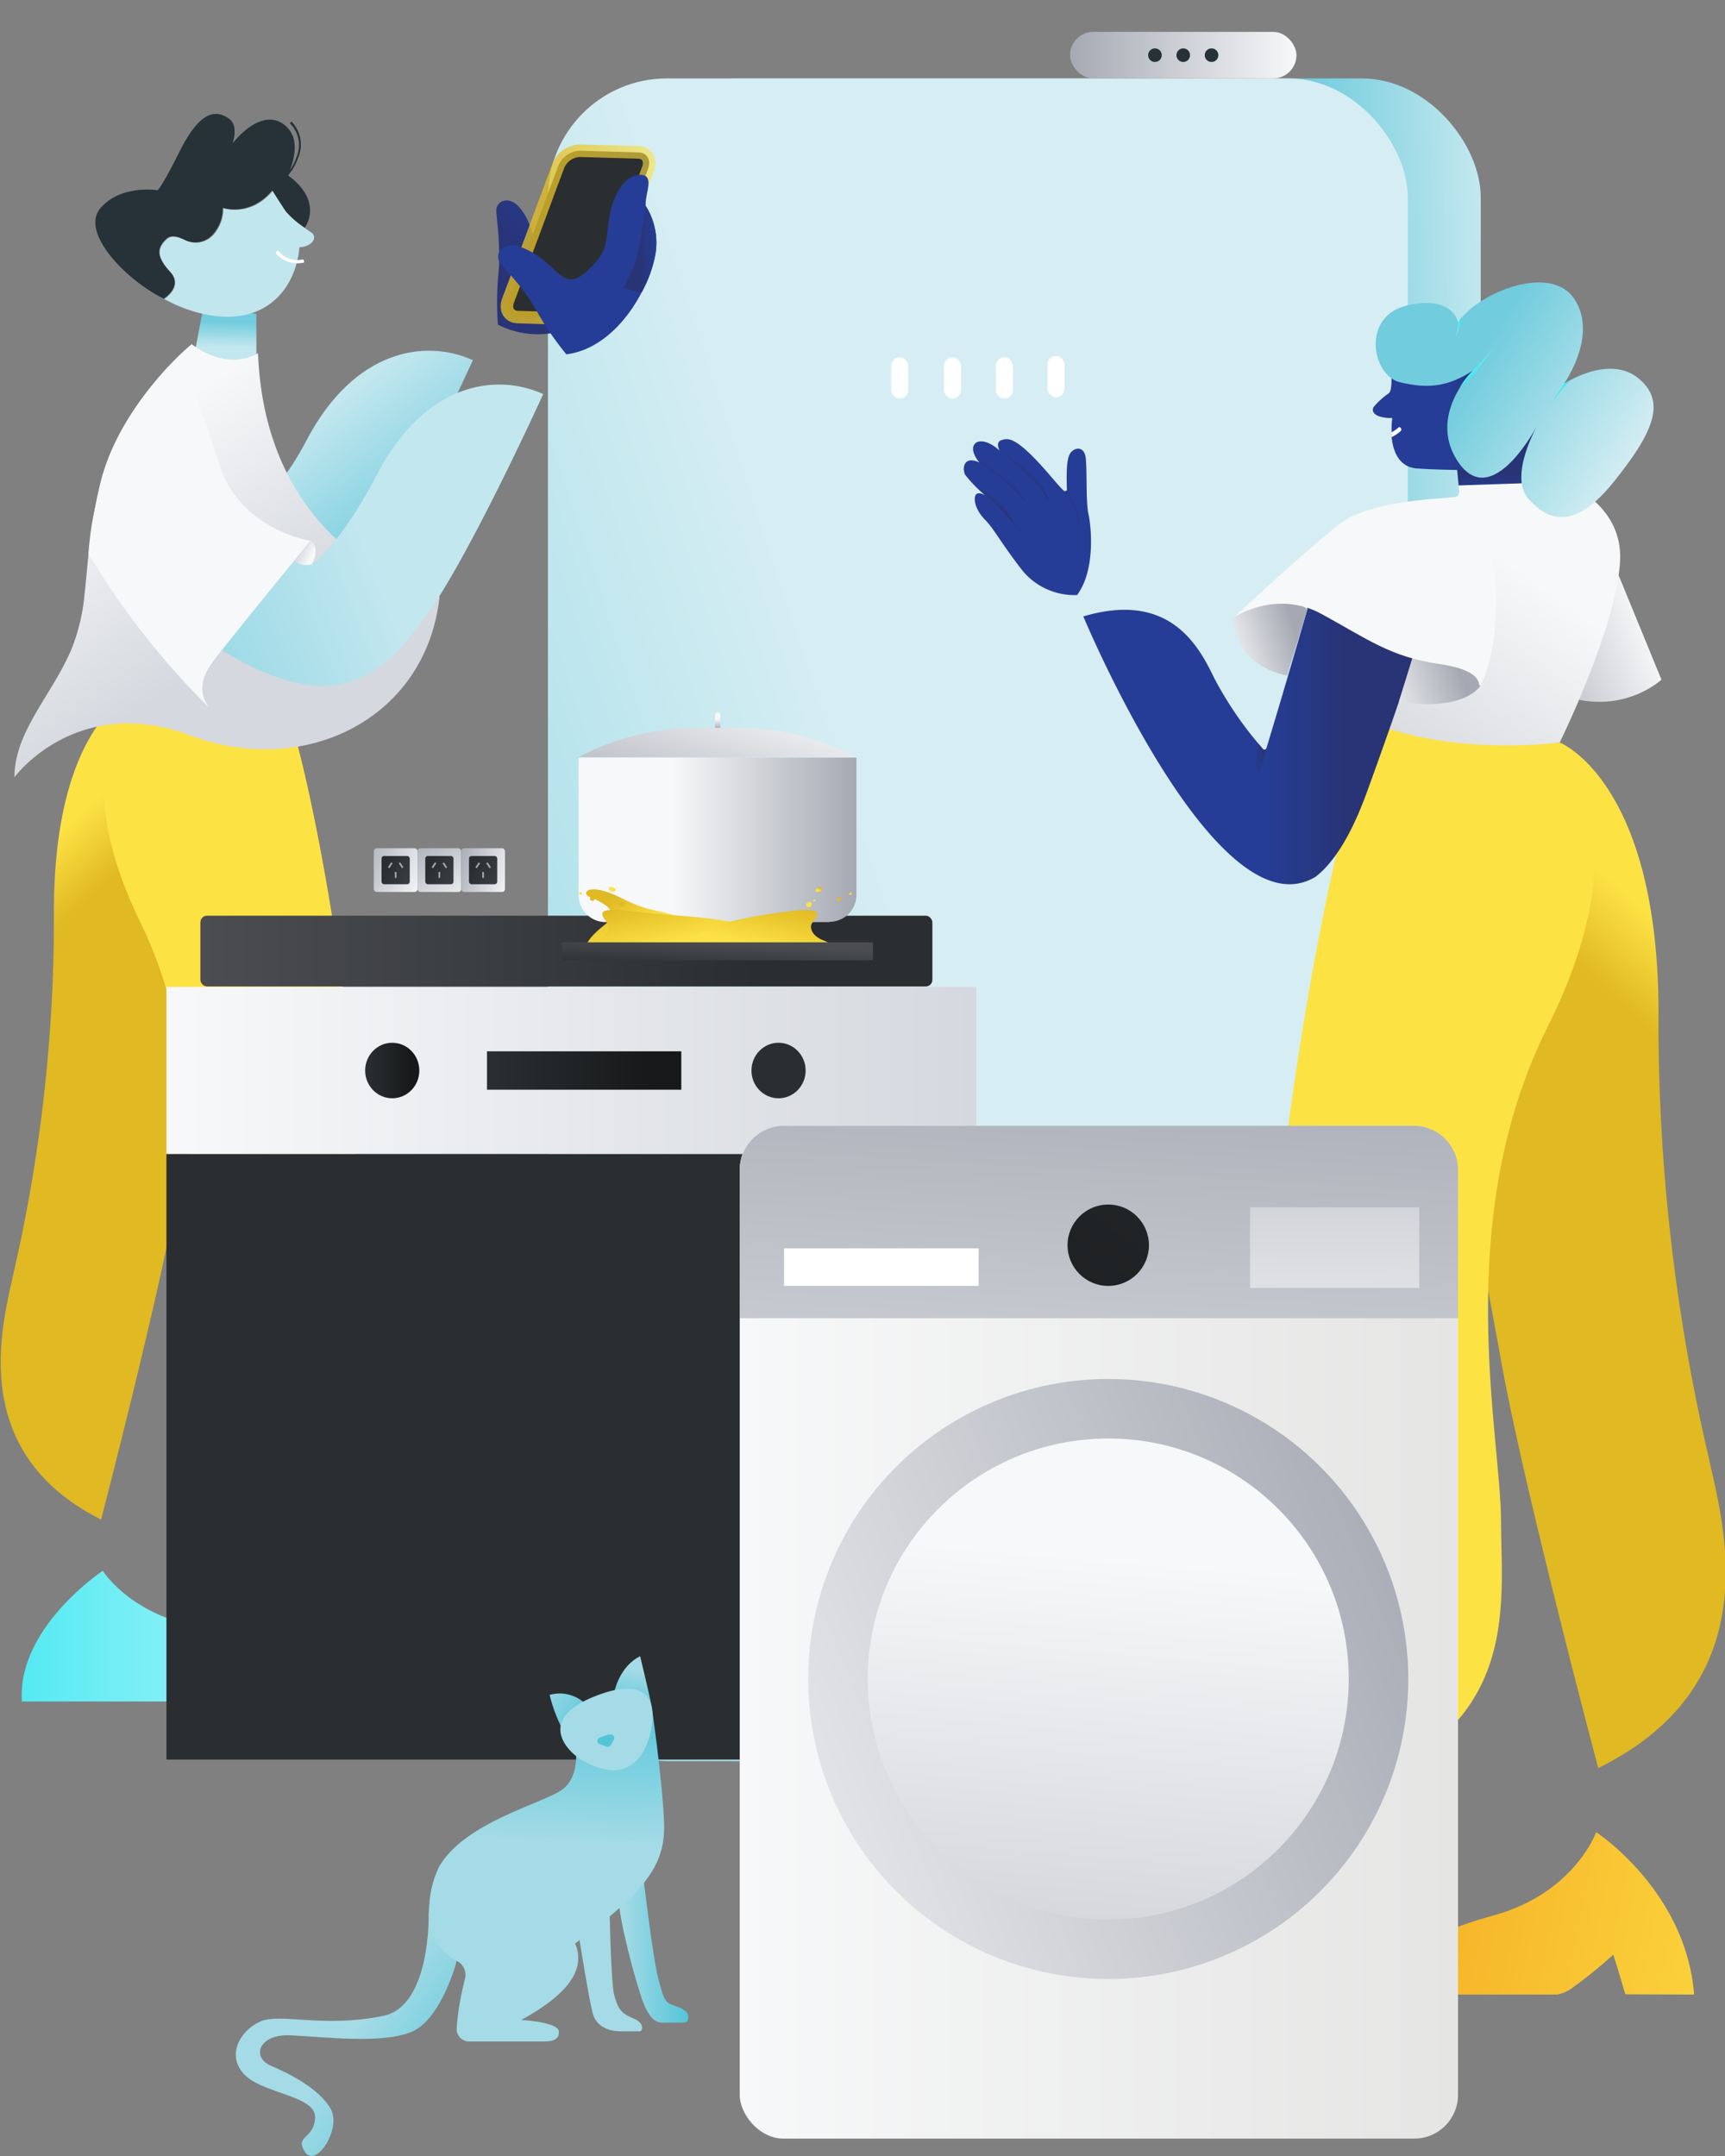 <svg xmlns="http://www.w3.org/2000/svg" xmlns:xlink="http://www.w3.org/1999/xlink" width="256" height="320" viewBox="0 0 256 320"><rect x="0" y="0" width="256" height="320" fill="#808080" stroke="none"/><defs><linearGradient id="a" x1="52.67" y1="126.15" x2="68.56" y2="134.03" gradientUnits="userSpaceOnUse"><stop offset="0" stop-color="#a6a9b3"/><stop offset="0.66" stop-color="#f7f8f9"/></linearGradient><linearGradient id="b" x1="54.85" y1="127.24" x2="65" y2="132.26" gradientUnits="userSpaceOnUse"><stop offset="0.24" stop-color="#2b2e31"/><stop offset="1" stop-color="#4b4d50"/></linearGradient><linearGradient id="c" x1="61.66" y1="124.1" x2="72.96" y2="140.21" xlink:href="#a"/><linearGradient id="d" x1="67.34" y1="127.76" x2="80.82" y2="132.05" xlink:href="#a"/><linearGradient id="e" x1="61.34" y1="127.24" x2="71.49" y2="132.26" xlink:href="#b"/><linearGradient id="f" x1="67.83" y1="127.24" x2="77.98" y2="132.26" xlink:href="#b"/><linearGradient id="g" x1="259.31" y1="132.21" x2="181.96" y2="135.43" gradientUnits="userSpaceOnUse"><stop offset="0.38" stop-color="#d6eef3"/><stop offset="0.78" stop-color="#71ccdd"/></linearGradient><linearGradient id="h" x1="266.92" y1="96.54" x2="-79.06" y2="210.09" xlink:href="#g"/><linearGradient id="i" x1="173.64" y1="274.84" x2="274.62" y2="294.42" gradientUnits="userSpaceOnUse"><stop offset="0.2" stop-color="#f4a521"/><stop offset="1" stop-color="#fde244"/></linearGradient><linearGradient id="j" x1="144.75" y1="345.83" x2="166.79" y2="322.03" xlink:href="#i"/><linearGradient id="k" x1="206.44" y1="106.87" x2="258.07" y2="86.63" gradientUnits="userSpaceOnUse"><stop offset="0.3" stop-color="#a6a9b3"/><stop offset="0.73" stop-color="#f7f8f9"/></linearGradient><linearGradient id="l" x1="276.21" y1="129.41" x2="233.85" y2="176.07" gradientUnits="userSpaceOnUse"><stop offset="0.41" stop-color="#fde244"/><stop offset="0.61" stop-color="#e0b923"/></linearGradient><linearGradient id="m" x1="156.49" y1="193.43" x2="397.15" y2="157.2" xlink:href="#l"/><linearGradient id="n" x1="222.53" y1="77.31" x2="222.64" y2="68.4" gradientUnits="userSpaceOnUse"><stop offset="0.46" stop-color="#253d96"/><stop offset="0.78" stop-color="#283476"/></linearGradient><linearGradient id="o" x1="151.69" y1="187.15" x2="253.56" y2="46.9" gradientUnits="userSpaceOnUse"><stop offset="0.22" stop-color="#a6a9b3"/><stop offset="0.73" stop-color="#f7f8f9"/></linearGradient><linearGradient id="p" x1="203.67" y1="59.75" x2="224.7" y2="59.75" gradientUnits="userSpaceOnUse"><stop offset="0.54" stop-color="#253d96"/><stop offset="0.78" stop-color="#283476"/></linearGradient><linearGradient id="q" x1="248.29" y1="71.1" x2="193.77" y2="36.95" gradientUnits="userSpaceOnUse"><stop offset="0.09" stop-color="#d6eef3"/><stop offset="0.53" stop-color="#71ccdd"/></linearGradient><linearGradient id="r" x1="221.48" y1="56.85" x2="217.52" y2="52.66" gradientUnits="userSpaceOnUse"><stop offset="0.24" stop-color="#00dfed"/><stop offset="1" stop-color="#ccf9fb"/></linearGradient><linearGradient id="s" x1="217.94" y1="48.42" x2="215.41" y2="48.67" xlink:href="#r"/><linearGradient id="t" x1="151.03" y1="72" x2="147.68" y2="76.87" xlink:href="#p"/><linearGradient id="u" x1="151.07" y1="68.62" x2="147.81" y2="72.82" xlink:href="#p"/><linearGradient id="v" x1="154.65" y1="68.3" x2="151.53" y2="71.63" xlink:href="#p"/><linearGradient id="w" x1="163.82" y1="72.94" x2="156.95" y2="76.88" xlink:href="#p"/><linearGradient id="x" x1="160.77" y1="107.11" x2="210.48" y2="107.11" xlink:href="#p"/><linearGradient id="y" x1="178.23" y1="116.02" x2="193.98" y2="112.15" gradientUnits="userSpaceOnUse"><stop offset="0.5" stop-color="#253d96"/><stop offset="0.65" stop-color="#283476"/></linearGradient><linearGradient id="z" x1="196.58" y1="92.08" x2="176.32" y2="98.72" xlink:href="#o"/><linearGradient id="aa" x1="221.59" y1="96.75" x2="197.38" y2="104.7" xlink:href="#o"/><linearGradient id="ab" x1="254.26" y1="51.65" x2="236.11" y2="67" xlink:href="#o"/><linearGradient id="ac" x1="234.09" y1="60.28" x2="229.01" y2="56.3" xlink:href="#r"/><linearGradient id="ad" x1="158.8" y1="8.19" x2="192.4" y2="8.19" gradientUnits="userSpaceOnUse"><stop offset="0" stop-color="#a6a9b3"/><stop offset="1" stop-color="#f7f8f9"/></linearGradient><linearGradient id="ae" x1="-6165.65" y1="104.97" x2="-6156.34" y2="95.23" gradientTransform="matrix(-1, 0, 0, 1, -6128.06, 0)" gradientUnits="userSpaceOnUse"><stop offset="0.24" stop-color="#f7f8f9"/><stop offset="1" stop-color="#d5d8de"/></linearGradient><linearGradient id="af" x1="-6111.51" y1="118.55" x2="-6145.62" y2="156.11" gradientTransform="matrix(-1, 0, 0, 1, -6128.06, 0)" xlink:href="#l"/><linearGradient id="ag" x1="-6206.93" y1="169.95" x2="-6016.02" y2="141.21" gradientTransform="matrix(-1, 0, 0, 1, -6128.06, 0)" xlink:href="#l"/><linearGradient id="ah" x1="-6161.5" y1="58.05" x2="-6161.82" y2="45" gradientTransform="matrix(-1, 0, 0, 1, -6128.06, 0)" gradientUnits="userSpaceOnUse"><stop offset="0.5" stop-color="#c3e7ef"/><stop offset="0.79" stop-color="#71ccdd"/></linearGradient><linearGradient id="ai" x1="-6142.61" y1="33.85" x2="-6194.02" y2="99.77" xlink:href="#ah"/><linearGradient id="aj" x1="-6130.59" y1="53.91" x2="-6218.24" y2="189.16" gradientTransform="matrix(-1, 0, 0, 1, -6128.06, 0)" gradientUnits="userSpaceOnUse"><stop offset="0.11" stop-color="#f7f8f9"/><stop offset="0.33" stop-color="#d5d8de"/></linearGradient><linearGradient id="ak" x1="-6274.98" y1="45.98" x2="-6091.47" y2="117.28" xlink:href="#ah"/><linearGradient id="al" x1="-6169.74" y1="80.28" x2="-6175.57" y2="83.09" gradientTransform="matrix(-1, 0, 0, 1, -6128.06, 0)" gradientUnits="userSpaceOnUse"><stop offset="0" stop-color="#a6a9b3"/><stop offset="0.79" stop-color="#f7f8f9"/></linearGradient><linearGradient id="am" x1="-6227.56" y1="20.99" x2="-6195.38" y2="49.81" gradientTransform="matrix(-1, 0, 0, 1, -6128.06, 0)" gradientUnits="userSpaceOnUse"><stop offset="0.32" stop-color="#253d96"/><stop offset="0.69" stop-color="#283476"/></linearGradient><linearGradient id="an" x1="74.3" y1="34.85" x2="97.28" y2="34.85" gradientUnits="userSpaceOnUse"><stop offset="0" stop-color="#e0b923" stop-opacity="0.8"/><stop offset="0.38" stop-color="#e6c22a" stop-opacity="0.76"/><stop offset="0.88" stop-color="#f8da3e" stop-opacity="0.64"/><stop offset="1" stop-color="#fde244" stop-opacity="0.6"/></linearGradient><linearGradient id="ao" x1="98.83" y1="36.83" x2="93.86" y2="37.05" gradientUnits="userSpaceOnUse"><stop offset="0.25" stop-color="#253d96"/><stop offset="0.78" stop-color="#283476"/></linearGradient><linearGradient id="ap" x1="-68.09" y1="242.88" x2="60.49" y2="242.88" xlink:href="#r"/><linearGradient id="aq" x1="34.49" y1="242.88" x2="73.92" y2="242.88" gradientUnits="userSpaceOnUse"><stop offset="0.04" stop-color="#2b2e31"/><stop offset="0.85" stop-color="#161819"/></linearGradient><linearGradient id="ar" x1="-3813.08" y1="-1132.33" x2="-3788.15" y2="-1155.81" gradientTransform="matrix(-0.83, -0.56, -0.56, 0.83, -3748.87, -1162.55)" gradientUnits="userSpaceOnUse"><stop offset="0.5" stop-color="#c2e6ee"/><stop offset="0.79" stop-color="#72ccdc"/></linearGradient><linearGradient id="as" x1="24.7" y1="158.89" x2="144.89" y2="158.89" gradientUnits="userSpaceOnUse"><stop offset="0.02" stop-color="#f7f8f9"/><stop offset="1" stop-color="#d5d8de"/></linearGradient><linearGradient id="at" x1="72.27" y1="158.89" x2="101.11" y2="158.89" xlink:href="#aq"/><linearGradient id="au" x1="54.19" y1="158.89" x2="62.22" y2="158.89" xlink:href="#aq"/><linearGradient id="av" x1="63.5" y1="178.95" x2="106.09" y2="178.95" xlink:href="#a"/><linearGradient id="aw" x1="109.78" y1="242.25" x2="216.38" y2="242.25" gradientUnits="userSpaceOnUse"><stop offset="0" stop-color="#f7f8f9"/><stop offset="1" stop-color="#e5e5e4"/></linearGradient><linearGradient id="ax" x1="165.31" y1="147.52" x2="155.03" y2="317.92" gradientUnits="userSpaceOnUse"><stop offset="0" stop-color="#a6a9b3"/><stop offset="0.74" stop-color="#f7f8f9"/></linearGradient><linearGradient id="ay" x1="198.59" y1="133.27" x2="197.47" y2="244.89" xlink:href="#ax"/><linearGradient id="az" x1="214.27" y1="229.04" x2="45.97" y2="297.17" xlink:href="#ax"/><linearGradient id="ba" x1="154.79" y1="363.49" x2="169.93" y2="184.71" xlink:href="#ax"/><linearGradient id="bb" x1="195.51" y1="143.99" x2="128.76" y2="231.78" xlink:href="#aq"/><linearGradient id="bc" x1="-3252.55" y1="141.16" x2="-3143.92" y2="141.16" gradientTransform="matrix(1, 0, 0, -1, 3282.29, 282.32)" xlink:href="#b"/><linearGradient id="bd" x1="-3241.27" y1="124.64" x2="-3200" y2="124.64" gradientTransform="matrix(1, 0, 0, -1, 3327.1, 249.27)" xlink:href="#a"/><linearGradient id="be" x1="-3216.06" y1="126.5" x2="-3228.41" y2="88.48" gradientTransform="matrix(-1, 0, 0, 1, -3114.18, 0)" xlink:href="#a"/><linearGradient id="bf" x1="-3220.68" y1="111.52" x2="-3220.61" y2="104.22" gradientTransform="matrix(1, 0, 0, -1, 3327.1, 213.77)" gradientUnits="userSpaceOnUse"><stop offset="0.45" stop-color="#a6a9b3"/><stop offset="0.66" stop-color="#f7f8f9"/></linearGradient><linearGradient id="bg" x1="-3215.48" y1="149.99" x2="-3199.43" y2="122.04" gradientTransform="matrix(-1, 0, 0, 1, -3114.18, 0)" xlink:href="#l"/><linearGradient id="bh" x1="-3205.35" y1="133.01" x2="-3204.68" y2="130.93" gradientTransform="matrix(-0.34, -0.94, -0.94, 0.34, -874.89, -2926.92)" xlink:href="#l"/><linearGradient id="bi" x1="-3206.84" y1="135.32" x2="-3205.16" y2="129.65" gradientTransform="matrix(-0.51, -0.86, -0.86, 0.51, -1443.79, -2683.59)" xlink:href="#l"/><linearGradient id="bj" x1="-3203.73" y1="135.3" x2="-3200.94" y2="132.25" gradientTransform="matrix(-0.44, -0.9, -0.9, 0.44, -1197.21, -2802.44)" xlink:href="#l"/><linearGradient id="bk" x1="-3200.59" y1="133.74" x2="-3200.07" y2="131.34" gradientTransform="matrix(-0.47, -0.88, -0.88, 0.47, -1300.22, -2754.91)" xlink:href="#l"/><linearGradient id="bl" x1="-3205.92" y1="134.68" x2="-3205.34" y2="131.63" gradientTransform="matrix(-0.49, -0.87, -0.87, 0.49, -1376.56, -2719.3)" xlink:href="#l"/><linearGradient id="bm" x1="-3214.97" y1="148.16" x2="-3207.05" y2="111.77" gradientTransform="matrix(-1, 0, 0, 1, -3114.18, 0)" gradientUnits="userSpaceOnUse"><stop offset="0.22" stop-color="#fde244"/><stop offset="0.41" stop-color="#e0b923"/></linearGradient><linearGradient id="bn" x1="1362.26" y1="133.04" x2="1362.94" y2="130.97" gradientTransform="translate(-1114.95 -455.48) rotate(19.88)" xlink:href="#l"/><linearGradient id="bo" x1="1360.78" y1="135.36" x2="1362.45" y2="129.69" gradientTransform="translate(-977.59 -681.72) rotate(30.99)" xlink:href="#l"/><linearGradient id="bp" x1="1363.88" y1="135.34" x2="1366.67" y2="132.28" gradientTransform="translate(-1044.01 -585.65) rotate(26.03)" xlink:href="#l"/><linearGradient id="bq" x1="1367.03" y1="133.78" x2="1367.55" y2="131.38" gradientTransform="translate(-1018.48 -626.76) rotate(28.02)" xlink:href="#l"/><linearGradient id="br" x1="1361.69" y1="134.72" x2="1362.28" y2="131.67" gradientTransform="translate(-997.06 -655.59) rotate(29.62)" xlink:href="#l"/><linearGradient id="bs" x1="1352.91" y1="148.62" x2="1360.82" y2="112.23" gradientTransform="translate(-1241.05)" xlink:href="#bm"/><linearGradient id="bt" x1="-3220.37" y1="145.97" x2="-3220.71" y2="139.85" gradientTransform="matrix(1, 0, 0, -1, 3327.1, 282.39)" xlink:href="#b"/><linearGradient id="bu" x1="36.24" y1="287.81" x2="70.81" y2="312.38" gradientUnits="userSpaceOnUse"><stop offset="0.5" stop-color="#a4dbe6"/><stop offset="1" stop-color="#53c5d9"/></linearGradient><linearGradient id="bv" x1="79.29" y1="250.37" x2="87.6" y2="256.34" gradientUnits="userSpaceOnUse"><stop offset="0.06" stop-color="#a4dbe6"/><stop offset="1" stop-color="#53c5d9"/></linearGradient><linearGradient id="bw" x1="94.74" y1="247.47" x2="93.51" y2="254.55" xlink:href="#bv"/><linearGradient id="bx" x1="91.8" y1="289.19" x2="102.21" y2="289.19" xlink:href="#bv"/><linearGradient id="by" x1="81.17" y1="274.65" x2="81.99" y2="250.9" xlink:href="#bv"/><linearGradient id="bz" x1="91.51" y1="264.67" x2="92.22" y2="268.98" gradientUnits="userSpaceOnUse"><stop offset="0.37" stop-color="#a4dbe6"/><stop offset="1" stop-color="#53c5d9"/></linearGradient><linearGradient id="ca" x1="86.31" y1="255.24" x2="89.01" y2="257.41" xlink:href="#bv"/></defs><g style="isolation:isolate"><rect x="55.47" y="125.9" width="6.49" height="6.49" rx="0.44" fill="url(#a)"/><rect x="56.62" y="127.05" width="4.19" height="4.19" rx="0.37" fill="url(#b)"/><rect x="61.96" y="125.9" width="6.49" height="6.49" rx="0.44" fill="url(#c)"/><rect x="68.45" y="125.9" width="6.49" height="6.49" rx="0.44" fill="url(#d)"/><rect x="58.59" y="129.42" width="0.25" height="0.88" fill="#a6a9b3"/><rect x="57.78" y="127.99" width="0.25" height="0.88" transform="translate(81.39 -10.48) rotate(33.86)" fill="#a6a9b3"/><rect x="59.4" y="127.99" width="0.25" height="0.88" transform="translate(180.51 201.91) rotate(146.14)" fill="#a6a9b3"/><rect x="63.11" y="127.05" width="4.19" height="4.19" rx="0.37" fill="url(#e)"/><rect x="65.08" y="129.42" width="0.25" height="0.88" fill="#a6a9b3"/><rect x="64.27" y="127.99" width="0.25" height="0.88" transform="translate(82.49 -14.1) rotate(33.86)" fill="#a6a9b3"/><rect x="65.89" y="127.99" width="0.25" height="0.88" transform="translate(192.39 198.3) rotate(146.14)" fill="#a6a9b3"/><rect x="69.6" y="127.05" width="4.19" height="4.19" rx="0.37" fill="url(#f)"/><rect x="71.57" y="129.42" width="0.25" height="0.88" fill="#a6a9b3"/><rect x="70.76" y="127.99" width="0.25" height="0.88" transform="translate(83.59 -17.71) rotate(33.86)" fill="#a6a9b3"/><rect x="72.38" y="127.99" width="0.25" height="0.88" transform="translate(204.27 194.68) rotate(146.14)" fill="#a6a9b3"/><rect x="92.15" y="11.64" width="127.6" height="249.75" rx="17.65" fill="url(#g)"/><rect x="81.32" y="11.64" width="127.6" height="249.75" rx="17.65" fill="url(#h)"/><rect x="132.25" y="53.03" width="2.53" height="6.13" rx="1.27" fill="#fff"/><rect x="140.09" y="53.03" width="2.53" height="6.13" rx="1.27" fill="#fff"/><rect x="147.79" y="53.03" width="2.53" height="6.13" rx="1.27" fill="#fff"/><rect x="155.45" y="52.83" width="2.53" height="6.13" rx="1.27" fill="#fff"/><path d="M241.23,296c-.28-.75-1.28-4.37-1.82-5.88a67.92,67.92,0,0,1-6.06,4.92,5.69,5.69,0,0,1-2.25,1H204.56c-.1-1.25.37-7.12,17.2-11.78,11.89-3.3,15.12-12.32,15.12-12.32s13.31,8.65,14.54,24.1Z" fill="url(#i)"/><path d="M205.13,296c-.28-.75-1.27-4.37-1.82-5.88a67.92,67.92,0,0,1-6.06,4.92,5.63,5.63,0,0,1-2.25,1H168.47c-.11-1.25.36-7.12,17.19-11.78,11.89-3.3,15.12-12.32,15.12-12.32s13.32,8.65,14.54,24.1Z" fill="url(#j)"/><path d="M239.42,83.45l7.15,17.43s-7.22,6.75-17.72.92" fill="url(#k)"/><path d="M231.47,110.2s14.66,5.76,14.66,40.14a284.55,284.55,0,0,0,7.44,65.93c2,9.42,9.43,33.44-16.38,46.15,0,0-10.92-41-14.39-60.28s-14.26-75.67-16.25-90.27Z" fill="url(#l)"/><path d="M231.71,110.9s12.41,12.71-2,41.44-6.95,60.75-6.95,73.47,3.48,33-26.8,40.5c0,0-7.45-56.52-6.95-75.82s8.42-68.43,15.1-83.06Z" fill="url(#m)"/><path d="M216,67.05l.62,6.68s4.73,3.94,12.63-1.22L228.53,61Z" fill="url(#n)"/><path d="M229.73,70.62s11.41,2.94,10.68,12.95-8.94,26.63-8.94,26.63-20.1,2.78-33.24-5.67c0,0,12.77-19.76,11.51-30.18l6.16-.58a.67.67,0,0,0,.63-.72l-.09-1,9.28-.31Z" fill="url(#o)"/><path d="M224.7,61.24,223,69.78s-7.91.09-12.7-.25c-2.75-.2-3.57-2.63-3.78-4.67,0-.11,0-.21,0-.32s0-.27,0-.4v-.35a12.42,12.42,0,0,1,.1-1.76,5.19,5.19,0,0,1-1.82-.2c-1-.29-1.26-.93-.92-1.45a11.35,11.35,0,0,1,2.21-2c.75-.56.26-4.2.26-4.2l6.9-4.48,10.6,2Z" fill="url(#p)"/><path d="M218.6,55s-6.69,6.56-2.35,13.34c5.19,8.11,12.16-5.68,12.16-5.68s-4.69,7.91-1.56,11.4,7,4.49,12.66-2.57,8-11.86,3.58-15.39-11,.88-11,.88,5.21-7.3,1.48-12.7-14.88-.39-17.16,3.62c0,0-.72-4.18-7.58-2.57s-5.22,10.4-1.09,11.4S214.83,57.44,218.6,55Z" fill="url(#q)"/><path d="M218.6,55a24.1,24.1,0,0,0,3-3.49s-2.48,4.33-4.89,5.88A12.1,12.1,0,0,1,218.6,55Z" fill="url(#r)"/><path d="M216.38,47.87A5.71,5.71,0,0,1,216,50a8,8,0,0,0,.9-2.92Z" fill="url(#s)"/><path d="M159.84,88.32a10,10,0,0,1-8.06-3.58c-3.13-4-4.3-6.31-5.56-7.56s-1.74-2.74-1.5-3.55,1.48-.27,2,.29a19.22,19.22,0,0,1-3.48-3.45c-.52-1.06-.12-2.89,2.1-1.82,0,0-1.26-1.46-.85-2.48s2.11-.92,3.86.72c0,0-.67-1.22.22-1.54s1.81-.47,4.64,2.35,5.12,6.22,5.12,5.09-.18-4.11.37-5.27,2.27-1.52,2.45.62,0,6.48.38,8.13S162.66,84.55,159.84,88.32Z" fill="#253d96"/><path d="M146.76,73.92s4.45,4.24,4.52,5.11c0,0-3.55-7-5.87-6.25Z" fill="url(#t)"/><path d="M145.38,68.65a35.91,35.91,0,0,1,6.82,5.83S149.5,69.51,145.38,68.65Z" fill="url(#u)"/><path d="M148.39,66.89s6.84,5.34,7.49,8.19a10.24,10.24,0,0,0-4.08-5.78Z" fill="url(#v)"/><path d="M158,72.89a11.24,11.24,0,0,1,2.17,5.52,9.83,9.83,0,0,0-1.8-5.62Z" fill="url(#w)"/><path d="M210.44,95c-.31,2.36-5.72,17.44-7.17,21.43-1.05,2.92-3.64,10.28-8,13.68-14.64,9-34.5-38.62-34.5-38.62,12.36-3.66,16.84,3.74,19.35,9a53.94,53.94,0,0,0,6.67,9.93l.63.75a.3.3,0,0,0,.52-.11c2.61-8.56,6.07-20.57,6.07-20.57l-.07-3.59L209,83S210.76,92.61,210.44,95Z" fill="url(#x)"/><path d="M187.94,111.06s-1.4,5.6-2.31,6.65l1.16-7.29.63.75A.3.3,0,0,0,187.94,111.06Z" fill="url(#y)"/><path d="M207.85,64a5.23,5.23,0,0,1-1.35.88c0-.11,0-.21,0-.32s0-.27,0-.4a4.24,4.24,0,0,0,1-.67C207.73,63.19,208.17,63.69,207.85,64Z" fill="#fff"/><path d="M183.13,91.64s-.39,6.87,7.88,8.64l3-9.79-3-2.7-2.44.54Z" fill="url(#z)"/><path d="M219.71,101.75s-2.09,3.91-12.12,2.42l2.85-9.2h8.11Z" fill="url(#aa)"/><path d="M219.22,73.81s-15.09-.29-20.48,4c-6,4.79-15.61,13.82-15.61,13.82s6.2-4.21,13-.5,10.21,6.37,17.4,7.41,5.56,3.43,6.17,3.2C219.71,101.75,225.2,92.09,219.22,73.81Z" fill="url(#ab)"/><path d="M232.06,57s-1.8,2.86-2.23,3.35c0,0,2.78-3.71,3.42-4Z" fill="url(#ac)"/><rect x="158.8" y="4.73" width="33.6" height="6.91" rx="3.45" fill="url(#ad)"/><circle cx="175.6" cy="8.19" r="1.01" fill="#263238"/><circle cx="171.4" cy="8.19" r="1.01" fill="#263238"/><circle cx="179.8" cy="8.19" r="1.01" fill="#263238"/><path d="M31,105s2,1.4,8.11-5.21l-6.22-3.24S28,101.31,31,105Z" fill="url(#ae)"/><path d="M19.48,103S8,107.66,8,135.33a234.16,234.16,0,0,1-5.86,53.06C.52,196-5.34,215.3,15,225.54c0,0,8.59-33,11.32-48.52s11.23-60.9,12.79-72.65Z" fill="url(#af)"/><path d="M19.29,103.59s-9.77,10.23,1.56,33.35,5.47,48.89,5.47,59.13-2.74,26.53,21.09,32.59c0,0,5.86-45.48,5.47-61S46.25,112.57,41,100.8Z" fill="url(#ag)"/><path d="M38.05,46.59v7.79s-7.15-.1-9-2.83l1.14-6Z" fill="url(#ah)"/><path d="M20.84,93.64c17.37,10.57,25.76,1.23,32.06-7.42S70.18,53.46,70.18,53.46C63,50.2,52.51,52,45.52,65.3c-5.76,11-9.89,9.94-9.89,9.94l-.09.11C34.41,76.73,22.32,91.49,20.87,93.6Z" fill="url(#ai)"/><path d="M2.14,115.37s9.17-12.55,26.1-6.21,35-2.38,37-20.62c0,0-25.74-5.37-26.95-36.12,0,0-4.13,2.88-9.85-1.34A42.09,42.09,0,0,0,25,54.38C21.64,58,16.73,64.27,14.93,71.63c-.3,1.21-.55,2.36-.76,3.45-1,5.31-1.2,9.37-1.61,13a29.07,29.07,0,0,1-1.89,8.12C7.82,103.08,2.14,108.5,2.14,115.37Z" fill="url(#aj)"/><path d="M32.92,96.51c17.38,10.57,24.13,3.39,30.43-5.26S80.62,58.49,80.62,58.49C73.41,55.23,63,57,56,70.32c-5.77,11-9.7,13.42-9.7,13.42a2.69,2.69,0,0,1-2.61-.52c-1.36-1.15-10.9,13.29-12.35,15.4Z" fill="url(#ak)"/><path d="M13.13,82.21A116.58,116.58,0,0,0,31,105c-1.42-2-1.24-4.13.28-6.34S46.07,80.27,46.07,80.27,35.48,78.65,32.48,68.75c-4-13.31-5.92-13.56-7.46-14.37C21.64,58,16.73,64.27,14.93,71.63c-.3,1.21-.55,2.36-.76,3.45A45,45,0,0,0,13.13,82.21Z" fill="#f7f8f9"/><path d="M46.07,80.27s1.59.93.2,3.47a2.82,2.82,0,0,1-2.61-.52Z" fill="url(#al)"/><path d="M74,40.3a45.53,45.53,0,0,0-.11,7.88,13,13,0,0,0,9.25,1A3.55,3.55,0,0,0,83.92,48l3.4-9.13a8.19,8.19,0,0,1-4,1.15c-4.54.41-2.92-2.86-5-7.28a7.38,7.38,0,0,0-1.48-2.22c-1.64-1.56-3.19-.48-3.18.68s.45,3.85.41,6.76A19,19,0,0,1,74,40.3Z" fill="url(#am)"/><path d="M76.8,47.06l8.8.27A3.33,3.33,0,0,0,88,46.26,3.51,3.51,0,0,0,88.77,45l3.4-9.14,4-10.78c.49-1.32-.14-2.42-1.41-2.46L86,22.37a3.59,3.59,0,0,0-3.17,2.31l-1.07,2.86L79,35,75.4,44.6C74.91,45.92,75.53,47,76.8,47.06Z" fill="#2b2e31" stroke-miterlimit="10" stroke-width="1.86" stroke="url(#an)"/><path d="M74.17,38.89c.87,1.22,3.69,4,5.46,7.24a44.36,44.36,0,0,0,4.42,6.46c5.11-.64,9-5,11.16-9.17a19,19,0,0,0,2.07-5.76,10.29,10.29,0,0,0-1.45-7.1h0a0,0,0,0,0,0,0h0c-.18-1.64,1.41-4.53-.7-4.61s-4,2.36-4.68,6.19,0,5.1-3.41,8.16-4-.57-8.2-2.92S73.31,37.67,74.17,38.89Z" fill="#253d96"/><path d="M92.56,42.73a22.51,22.51,0,0,0,2.65.69,19,19,0,0,0,2.07-5.76,10.29,10.29,0,0,0-1.45-7.1h0a0,0,0,0,0,0,0h0s-1.08,7.28-1.53,8.4S92.56,42.73,92.56,42.73Z" fill="url(#ao)"/><path d="M42.63,252.54H25l-21.75,0c-.76-10.94,12-19.4,12-19.4s3.65,5.87,12.8,8l.43.09c.44.1.89.19,1.36.27l.2,0,.43.08c.64.12,1.24.26,1.82.41l.38.11C42.63,245,42.63,252.54,42.63,252.54Z" fill="url(#ap)"/><path d="M34.52,252.58c-.76-10.94,12-19.4,12-19.4s3.66,5.87,12.8,8l.43.09c.44.1.9.19,1.37.27l.19,0,.43.08c.64.12,1.24.26,1.82.41l.38.11c10,2.84,10,10.35,10,10.35H56.27Z" fill="url(#aq)"/><path d="M25.29,40.37c1.94,2.11-.71,3.9-.92,4,3.79,2.15,10.4,4.11,15.15,1.1s4.9-8.77,4.9-8.77c1.91-.07,2.89-1.54,1.65-2.28a10.32,10.32,0,0,1-1.3-1c-1.12-.92-2.27-2-2.27-2l0,0c-.72-1.07-2-3.11-2-3.11-3.35,4-7.35,2.59-7.35,2.59a5.78,5.78,0,0,1-1.42,3.89,3.49,3.49,0,0,1-4.11.92c-.79-.38-2.09-1-2.92-.14C23.31,36.89,23.27,38.17,25.29,40.37Z" fill="url(#ar)"/><path d="M44.9,39A4.17,4.17,0,0,1,41,37.68c-.22-.25.18-.59.4-.34a3.62,3.62,0,0,0,3.44,1.18c.32-.07.42.45.09.52Z" fill="#fff"/><path d="M14.88,30.93c3-3.57,8.45-2.7,8.45-2.7s.18.51,3.43-5.95,5.68-5.74,7.2-4.68.56,3.66.56,3.66c3-3.64,6.18-4.6,8.3-2.13,1.61,1.87.72,4.82.19,6.16a8.5,8.5,0,0,0,1-2,4.52,4.52,0,0,0-1-5l.25-.25a4.91,4.91,0,0,1,1,5.35,8.8,8.8,0,0,1-1.5,2.65c5.38,3.95,2.46,7.76,2.46,7.76a13.17,13.17,0,0,1-2.82-2.44c-.72-1.07-2-3.11-2-3.11-3.35,4-7.35,2.59-7.35,2.59a5.83,5.83,0,0,1-1.42,3.89,3.49,3.49,0,0,1-4.11.92c-.79-.38-2.08-1-2.92-.14-1.37,1.33-1.41,2.61.61,4.81s-.93,4-.93,4C18.61,41.51,11.91,34.51,14.88,30.93Z" fill="#263238"/><polygon points="42.79 146.48 24.7 146.48 24.7 171.29 38.82 171.29 144.89 171.29 144.89 146.48 42.79 146.48" fill="url(#as)"/><polygon points="38.82 171.29 24.7 171.29 24.7 187.22 24.7 258.02 24.7 261.16 64.27 261.16 144.89 261.16 144.89 171.29 38.82 171.29" fill="#2b2e31"/><rect x="72.27" y="156.04" width="28.84" height="5.7" fill="url(#at)"/><ellipse cx="58.21" cy="158.89" rx="4.02" ry="4.12" fill="url(#au)"/><ellipse cx="115.54" cy="158.89" rx="4.02" ry="4.12" fill="#2b2e31"/><line x1="106.09" y1="178.95" x2="63.5" y2="178.95" fill="url(#av)"/><rect x="109.78" y="167.09" width="106.6" height="150.33" rx="6.5" fill="url(#aw)"/><path d="M116.34,167.09h93.48a6.56,6.56,0,0,1,6.56,6.56v22a0,0,0,0,1,0,0H109.78a0,0,0,0,1,0,0v-22A6.56,6.56,0,0,1,116.34,167.09Z" fill="url(#ax)"/><rect x="116.36" y="185.29" width="28.87" height="5.56" fill="#fff"/><rect x="185.51" y="179.19" width="25.12" height="11.97" fill="url(#ay)"/><circle cx="164.47" cy="249.2" r="44.53" fill="url(#az)"/><circle cx="164.47" cy="249.2" r="35.69" fill="url(#ba)"/><circle cx="164.47" cy="184.82" r="6.04" fill="url(#bb)"/><rect x="29.74" y="135.91" width="108.63" height="10.5" rx="0.98" transform="translate(168.11 282.32) rotate(-180)" fill="url(#bc)"/><path d="M89.86,112.41h33.19a4,4,0,0,1,4,4v20.41a0,0,0,0,1,0,0H85.82a0,0,0,0,1,0,0V116.45a4,4,0,0,1,4-4Z" transform="translate(212.92 249.27) rotate(-180)" fill="url(#bd)"/><path d="M103.63,108h5.66a38.39,38.39,0,0,1,17.81,4.38H85.82A38.39,38.39,0,0,1,103.63,108Z" fill="url(#be)"/><path d="M106,105.74h.82a0,0,0,0,1,0,0v1.88a.41.41,0,0,1-.41.41h0a.41.41,0,0,1-.41-.41v-1.88a0,0,0,0,1,0,0Z" transform="translate(212.92 213.77) rotate(-180)" fill="url(#bf)"/><path d="M99.38,140.71a5,5,0,0,1-4,.06c-1.26-.55-1.83-1.55-1.54-2.49Z" fill="#e1e1e1"/><path d="M103.81,141.16s1.9-3.39-2.56-4.92-4.51-.7-9.15-3-5.73-.81-4.82-.23c.54.36,5.54,1.83,2.47,4.24s-2.88,3.47-2.88,3.83v.08h16.94" fill="url(#bg)"/><ellipse cx="90.85" cy="132" rx="0.31" ry="0.53" transform="translate(-64.18 172.55) rotate(-70.12)" fill="url(#bh)"/><ellipse cx="92.33" cy="134.21" rx="0.37" ry="0.44" transform="translate(-70.27 144.25) rotate(-59.01)" fill="url(#bi)"/><ellipse cx="87.86" cy="133.44" rx="0.24" ry="0.35" transform="translate(-70.6 153.84) rotate(-63.97)" fill="url(#bj)"/><ellipse cx="86.16" cy="132.6" rx="0.17" ry="0.24" transform="translate(-71.37 146.37) rotate(-61.98)" fill="url(#bk)"/><ellipse cx="91.54" cy="133.62" rx="0.12" ry="0.17" transform="translate(-69.86 147.17) rotate(-60.38)" fill="url(#bl)"/><path d="M107.63,141s7-3,1.52-4.06S98.63,135.87,93,135.19s-3.1,1.19-2.75,2.05c.2.5,0,1.64-1.69,2.33s-2.07,1-2,1.59h21Z" fill="url(#bm)" style="mix-blend-mode:hard-light"/><path d="M113,140.75a5,5,0,0,0,4,.06c1.26-.55,1.83-1.56,1.54-2.49Z" fill="#e1e1e1"/><ellipse cx="121.54" cy="132.03" rx="0.53" ry="0.31" transform="translate(-37.66 49.2) rotate(-19.88)" fill="url(#bn)"/><ellipse cx="120.06" cy="134.25" rx="0.44" ry="0.37" transform="translate(-51.99 80.99) rotate(-30.99)" fill="url(#bo)"/><ellipse cx="124.53" cy="133.48" rx="0.35" ry="0.24" transform="translate(-45.94 68.18) rotate(-26.03)" fill="url(#bp)"/><ellipse cx="126.22" cy="132.63" rx="0.24" ry="0.17" transform="translate(-47.51 74.84) rotate(-28.02)" fill="url(#bq)"/><ellipse cx="120.85" cy="133.66" rx="0.17" ry="0.12" transform="translate(-50.27 77.18) rotate(-29.62)" fill="url(#br)"/><path d="M103.07,141s-.73-3,4.76-4.09a75.52,75.52,0,0,1,9.84-1.71c5.6-.67,3.1,1.19,2.75,2-.2.5,0,1.64,1.69,2.34s2.07,1,2,1.59h-21Z" fill="url(#bs)" style="mix-blend-mode:hard-light"/><rect x="83.37" y="139.85" width="46.18" height="2.68" transform="translate(212.92 282.39) rotate(-180)" fill="url(#bt)"/><path d="M63.62,283.9s.4,13.83-6.74,15.3c-9.12,1.87-15.36-.53-18.35.88s-5,5.09-2.19,7.9,10.58,3.07,10.42,6.34-3.11,2.61-1.49,5.09,5.52-3.53,3.77-6.48-6-5.12-8.86-6.34-1.88-4.73,3-4.5,13.67,1.34,18-.56c3.92-1.74,6.2-8.89,6.59-10.48s1-5.44,1-5.44Z" fill="url(#bu)"/><path d="M86.64,252.67a5.52,5.52,0,0,0-5.07-1.11,23.3,23.3,0,0,0,1.69,4.68S83.43,254.27,86.64,252.67Z" fill="url(#bv)"/><path d="M91.23,250.88S92,247.3,95,245.82c0,0,1.34,5.57,1.7,7.36C96.67,253.18,95.36,250.88,91.23,250.88Z" fill="url(#bw)"/><path d="M95.42,278.18s1.43,12.22,2.27,15.46,1,3.62,2.46,4.07,2,1.08,2,1.55,0,.94-.72.94H98.25c-.63,0-1.77-.25-2.83-3.09s-3.66-12.43-3.62-15.59Z" fill="url(#bx)"/><path d="M94,299.58c-1.88-.75-2.31-1.51-2.84-3.46-.39-1.43-.59-8.17-.67-11.68,6.47-5.39,8.23-8.93,8.06-13.92-.22-6.1-1.85-17.35-1.85-17.35l-11.31,6.07s.77,4.06-1.73,6.2S69,270.28,65.13,277.13a15.24,15.24,0,0,0-1.4,5.17h0v.06l0,.19a8.79,8.79,0,0,0,2,6.91,6.69,6.69,0,0,0,2.07,1.59h0a2.32,2.32,0,0,1,1.2,2.69h0a41.77,41.77,0,0,0-1.22,7.18V301a1.84,1.84,0,0,0,1.93,2h11c1.16,0,2.39-.21,2.21-1.55s-5.57-1.64-5.57-1.64c7.84-4.29,9.41-8,8-11.36l.2-.14.46-.34c.59,3.66,1.56,9.5,2,11,.68,2.2,3,2.52,4,2.52s2.77,0,3,0S95.84,300.34,94,299.58Z" fill="url(#by)"/><path d="M86.76,261.46a7.91,7.91,0,0,1-2.63-2.21c-1.34-1.81-2.22-4.88,3.93-7.39,9.38-3.82,9.26,2.2,8.45,5.43C95.4,261.73,92.36,264.5,86.76,261.46Z" fill="url(#bz)"/><path d="M88.85,258h0a.42.42,0,0,1,.18-.11l1.27-.44a.47.47,0,0,1,.17,0h.17a.51.51,0,0,1,.45.77l-.44.79a.51.51,0,0,1-.62.23l-1-.35A.52.52,0,0,1,88.85,258Z" fill="url(#ca)"/></g></svg>